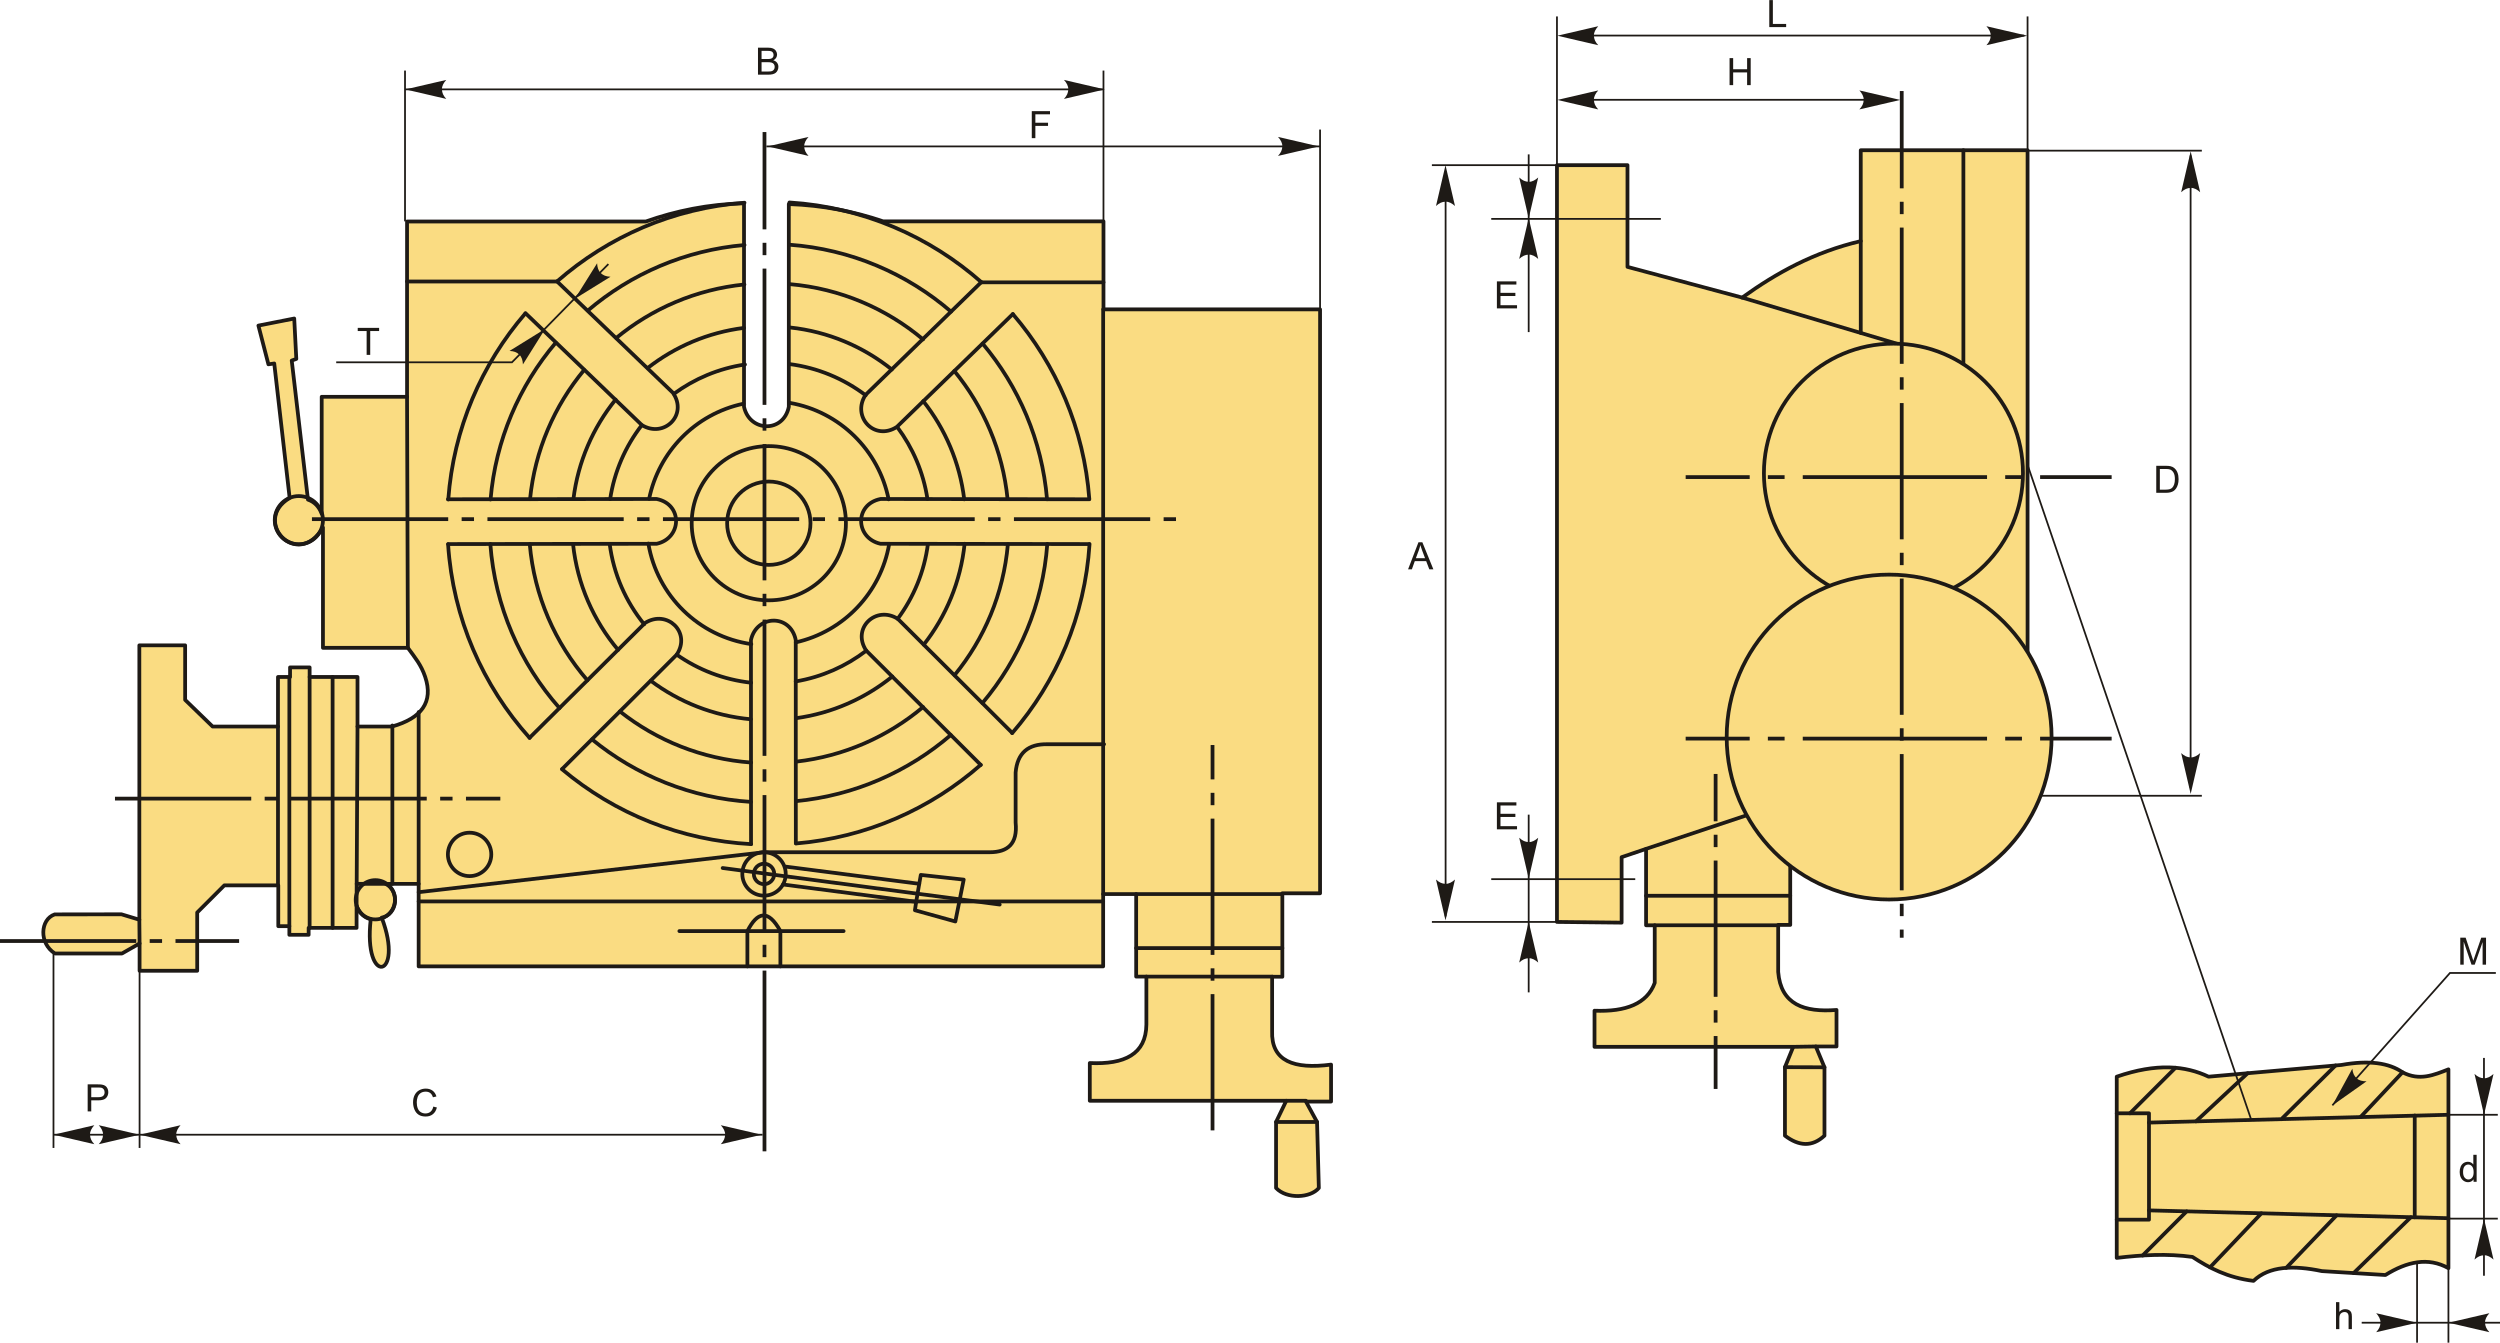<?xml version="1.0" encoding="UTF-8"?>
<!DOCTYPE svg PUBLIC "-//W3C//DTD SVG 1.1//EN" "http://www.w3.org/Graphics/SVG/1.1/DTD/svg11.dtd">
<!-- Creator: CorelDRAW 2018 (64-Bit) -->
<svg xmlns="http://www.w3.org/2000/svg" xml:space="preserve" width="3314px" height="1780px" version="1.1" style="shape-rendering:geometricPrecision; text-rendering:geometricPrecision; image-rendering:optimizeQuality; fill-rule:evenodd; clip-rule:evenodd"
viewBox="0 0 3314 1779.75"
 xmlns:xlink="http://www.w3.org/1999/xlink">
 <defs>
  <style type="text/css">
   <![CDATA[
    .str1 {stroke:#1E1A16;stroke-width:2.36;stroke-miterlimit:22.926}
    .str0 {stroke:#1E1A16;stroke-width:5;stroke-linecap:round;stroke-linejoin:round;stroke-miterlimit:22.926}
    .fil1 {fill:none}
    .fil2 {fill:#1E1A16}
    .fil0 {fill:#FADC82}
    .fil3 {fill:#1E1A16;fill-rule:nonzero}
    .fil4 {fill:#1E1A16;fill-rule:nonzero}
   ]]>
  </style>
 </defs>
 <g id="Layer_x0020_1">
  <g id="_2598543496096">
   <g>
    <g>
     <g>
      <path class="fil0 str0" d="M72.44 1212l88.54 -0.14 23.73 7.18 0 -363.7 60.71 0 0 72.3 36.43 35.32 86.64 0 0 -65.68 16.01 0 0 -12.69 25.94 0 0 12.69 63.47 0 0 65.68 45.8 0c39.1,-11.01 55.13,-32.35 43.9,-65.87 -5.33,-15.92 -13.25,-25.18 -22.92,-38.44l-112.59 0 0 -159.5c-33.74,57.16 -95.06,-8.88 -44.15,-39.18l-20.42 -178.26 -7.73 1.1 -13.25 -51.32 47.47 -9.39 2.76 53.54 -6.07 2.2 21.52 184.34c8.85,3.07 14.79,9.48 18.21,18.76l0 -155.08 113.14 0 0 -232.35 316.46 0c39.82,-14.04 82.7,-22.97 130.22,-24.17 0,36.72 0,73.43 0,110.15 0,35.18 0,70.37 0,105.55 0,18.04 0,36.08 0,54.12 7.39,33.56 52.32,35.03 59.39,0l0 -268.78c45.04,1.57 86.39,9.78 125.01,22.92l292.11 0 0 116.68 287.11 0 0 774.03 -50.01 0 0 110.63 -13.54 0 0 71.68c-1.59,40.43 28.99,51.19 78.13,44.79l0 48.97 -33.33 0 14.76 27.08 2.36 87.51c-11.1,13.47 -42.68,14.99 -56.71,0l0 -87.51 13.54 -28.13 -260.44 0 0 -50c45.94,2.13 74.6,-11.55 75.01,-51.05l0 -63.54 -13.55 0 0 -109.39 -43.75 0 0 95.84 -907.38 0 0 -109.38 -43.75 0c19.01,9.23 15.74,40.86 -5.21,44.79 30.7,80.91 -24.8,91.96 -14.58,2.09 -7.85,-1.93 -14.4,-7.08 -18.76,-17.71l0 29.17 -63.54 0 0 9.19 -25.57 0 0 -11.46 -14.67 0 0 -54.09 -71.5 0 -35.98 35.98 0 77.24 -76.39 0 0 -36.21 -23.3 13.29 -88.92 0c-21.33,-13.38 -19.59,-45.15 -0.36,-51.79z"/>
      <line class="fil1 str0" x1="185.02" y1="1250.5" x2="184.71" y2= "1219.04" />
      <line class="fil1 str0" x1="368.49" y1="962.96" x2="368.49" y2= "1173.49" />
      <line class="fil1 str0" x1="383.56" y1="1227.58" x2="383.56" y2= "897.28" />
      <line class="fil1 str0" x1="410.44" y1="897.28" x2="410.44" y2= "1229.85" />
      <line class="fil1 str0" x1="440.9" y1="1229.85" x2="440.9" y2= "897.28" />
      <line class="fil1 str0" x1="473.91" y1="962.96" x2="472.67" y2= "1200.68" />
      <line class="fil1 str0" x1="511.22" y1="1171.51" x2="472.83" y2= "1171.51" />
      <line class="fil1 str0" x1="520.11" y1="1171.51" x2="520.11" y2= "961.6" />
      <line class="fil1 str0" x1="554.97" y1="1171.51" x2="554.97" y2= "943.81" />
      <circle class="fil1 str0" cx="497.56" cy="1192.63" r="26.03"/>
      <circle class="fil1 str0" cx="622.49" cy="1132.47" r="28.77"/>
      <circle class="fil1 str0" cx="1012.79" cy="1158.36" r="28.77"/>
      <circle class="fil1 str0" cx="1012.79" cy="1158.36" r="13.54"/>
      <line class="fil1 str0" x1="554.97" y1="1194.81" x2="1462.35" y2= "1194.81" />
      <line class="fil1 str0" x1="900.59" y1="1234.13" x2="1118.28" y2= "1234.13" />
      <line class="fil1 str0" x1="990.74" y1="1280.89" x2="990.74" y2= "1234.13" />
      <path class="fil1 str0" d="M990.74 1234.13c13.11,-25.74 27.47,-29.54 43.74,0l0 46.76"/>
      <polyline class="fil1 str0" points="1041.81,1148.7 1218.54,1171.45 1220.62,1159.66 1277.49,1165.9 1266.4,1221.39 1212.83,1206.5 1214.49,1195.3 1038.1,1172.37 "/>
      <line class="fil1 str0" x1="1214.49" y1="1195.3" x2="1218.54" y2= "1171.45" />
      <line class="fil1 str0" x1="957.99" y1="1150.52" x2="1325.22" y2= "1198.96" />
      <path class="fil1 str0" d="M554.97 1182.55l457.82 -52.95 299.14 0c23.86,-0.02 37.21,-11.1 34.38,-39.25l0 -66.41c2.26,-26.15 16.86,-38.03 42.19,-37.5l75.01 0"/>
      <line class="fil1 str0" x1="1462.35" y1="1185.05" x2="1462.35" y2= "409.98" />
      <line class="fil1 str0" x1="1506.1" y1="1185.05" x2="1699.87" y2= "1185.05" />
      <line class="fil1 str0" x1="1699.87" y1="1256.65" x2="1506.1" y2= "1256.65" />
      <line class="fil1 str0" x1="1519.65" y1="1294.44" x2="1686.5" y2= "1294.44" />
      <line class="fil1 str0" x1="1705.08" y1="1459.03" x2="1731.13" y2= "1459.03" />
      <line class="fil1 str0" x1="1691.54" y1="1487.16" x2="1745.89" y2= "1487.16" />
      <circle class="fil1 str0" cx="396.16" cy="689.41" r="31.94"/>
      <line class="fil1 str0" x1="539.58" y1="525.86" x2="540.69" y2= "858.65" />
      <circle class="fil1 str0" cx="1019.13" cy="693.45" r="55.24"/>
      <circle class="fil1 str0" cx="1019.13" cy="693.45" r="102.22"/>
      <path class="fil1 str0" d="M1047.16 533.96c65.74,11.47 117.86,62.6 130.79,127.83m0.75 59.24c-11.08,64.57 -60.4,116.07 -123.81,130.36m-58.96 2.32c-69.56,-9.98 -124.85,-64.19 -136.46,-133.22m1 -59.36c12.62,-61.97 60.88,-112.53 125.02,-126.09"/>
      <path class="fil1 str0" d="M1046.46 482.48c37.67,4.84 72.27,19.53 101.1,41.4m41.92 42.17c20.51,27.39 34.58,59.89 39.94,95.25m0.66 59.57c-4.75,36.91 -18.96,70.87 -40.13,99.34m-41.55 42.17c-26.87,20.59 -58.8,34.92 -93.6,40.8m-59.11 1.7c-36.44,-4 -70.11,-17.2 -98.63,-37.22m-43.17 -40.27c-24.24,-29.86 -40.55,-66.43 -45.71,-106.49m0.65 -59.52c5.52,-36.49 20.31,-69.95 41.9,-97.88m42.56 -41.55c27.2,-20 59.34,-33.68 94.24,-38.87"/>
      <path class="fil1 str0" d="M1047.24 433.99c50.73,5.43 97.12,25.4 134.91,55.67m41.72 41.96c29.03,36.69 48.42,81.36 54.32,130.19m0.5 58.88c-5.21,50.16 -24.62,96.1 -54.15,133.73m-41.68 42.25c-35.99,29.03 -79.84,48.69 -127.86,55.29m-59.78 1.37c-49.42,-4.49 -94.86,-22.76 -132.44,-50.93m-43.44 -41.06c-32.55,-38.7 -54.06,-86.98 -59.7,-140.01m0.48 -59.92c6.07,-49.57 26.04,-94.85 55.89,-131.81m42.69 -41.98c36.1,-28.19 79.82,-47.08 127.54,-53.08"/>
      <path class="fil1 str0" d="M1047.09 376.56c66.91,5.82 127.89,32.36 176.49,73.18m41.49 41.94c38.74,47.17 64.18,105.67 70.58,169.79m0.38 59.91c-5.7,65.51 -31.26,125.33 -70.62,173.42m-41.82 42.35c-46.56,39.11 -104.49,65.12 -168.12,72.35m-59.76 1.2c-65.47,-4.76 -125.43,-29.34 -173.93,-67.75m-43.11 -41.24c-42.7,-49.26 -70.52,-111.78 -76.45,-180.56m0.38 -59.56c6.44,-64.79 32.33,-123.87 71.74,-171.3m42.56 -42.4c47.15,-38.87 105.69,-64.43 169.87,-70.92"/>
      <path class="fil1 str0" d="M1046.48 324.27c81.58,5.96 155.82,38.36 214.19,88.67m41.89 42.39c47.74,56.77 78.74,128.08 85.4,206.34m0.34 59.19c-5.86,80.06 -37.19,153.05 -85.91,210.91m-42.08 42.51c-56.28,48.37 -127.26,80.12 -205.32,87.62m-59.54 0.97c-79.67,-5.03 -152.5,-35.26 -210.6,-82.82m-43.15 -41.53c-52.03,-58.86 -85.62,-134.4 -91.73,-217.57m0.31 -58.97c6.64,-78.9 38.04,-150.77 86.4,-207.8m42.66 -42.74c56.93,-48.45 128.72,-79.98 207.57,-86.78"/>
      <path class="fil1 str0" d="M1046.5 268.27c97.41,6.18 185.94,45.09 254.68,105.87m41.49 42.11c57.37,66.9 94.36,151.8 101.31,245.06m0.32 59.74c-6.11,95.55 -43.72,182.53 -102.56,250.68m-41.7 42.04c-66.52,58.38 -151.38,96.37 -244.8,104.21m-59.55 0.88c-92.67,-5.03 -180.27,-39.99 -250.71,-99.28m-42.9 -41.54c-61.96,-68.98 -101.74,-158.31 -108.1,-256.73m0.25 -59.32c6.86,-93.93 44.17,-179.41 102.1,-246.6m42.32 -42.64c67.37,-58.97 153.48,-97.05 248.23,-104.14"/>
      <path class="fil1 str0" d="M696.63 415.09c64.84,62.33 89.38,85.93 154.21,148.26 29.32,17.93 61.51,-13.44 41.16,-42.81l-153.47 -147.53"/>
      <path class="fil1 str0" d="M1300.72 373.99c-64.43,62.75 -88.82,86.5 -153.25,149.25 -18.89,28.7 11.4,61.92 41.42,42.54l153.72 -149.6"/>
      <path class="fil1 str0" d="M594.06 721.09c89.94,-0.16 186.52,-0.22 276.46,-0.39 33.55,-7.45 34.94,-52.38 -0.11,-59.38l-276.6 0.39"/>
      <path class="fil1 str0" d="M1443.64 721.09c-89.94,-0.16 -186.53,-0.22 -276.46,-0.39 -33.55,-7.45 -34.94,-52.38 0.11,-59.38l276.6 0.39"/>
      <path class="fil1 str0" d="M1341.71 971.38c-63.68,-63.52 -87.78,-87.56 -151.46,-151.07 -28.98,-18.47 -61.75,12.3 -41.93,42.04l151.82 151.52"/>
      <path class="fil1 str0" d="M995.57 1118.85c0,-89.94 -0.11,-180.62 -0.11,-270.56 7.39,-33.56 52.31,-35.03 59.38,0l0.02 55.39 0.07 158.7 0.03 55.43"/>
      <path class="fil1 str0" d="M701.97 977.92c63.68,-63.52 89.4,-88.69 153.07,-152.2 28.98,-18.47 61.75,12.3 41.94,42.04l-151.82 151.52"/>
      <line class="fil1 str0" x1="738.53" y1="373.01" x2="539.58" y2= "373.01" />
      <line class="fil1 str0" x1="1301.18" y1="374.14" x2="1462.77" y2= "374.14" />
     </g>
     <path id="ось.cdr" class="fil2" d="M1010.9 1252.28l0 16.4 5 0 0 -16.4 -5 0zm0 273.8l0 -239.6 5 0 0 239.6 -5 0zm0 -506.45l0 16.41 5 0 0 -16.41 -5 0zm0 214.84l0 -180.63 5 0 0 180.63 -5 0zm0 -447.48l0 16.41 5 0 0 -16.41 -5 0zm0 214.84l0 -180.63 5 0 0 180.63 -5 0zm0 -447.48l0 16.41 5 0 0 -16.41 -5 0zm0 214.84l0 -180.63 5 0 0 180.63 -5 0zm0 -447.48l0 16.41 5 0 0 -16.41 -5 0zm0 214.84l0 -180.63 5 0 0 180.63 -5 0zm0 -232.64l0 -128.99 5 0 0 128.99 -5 0z"/>
     <path id="ось.cdr_0" class="fil2" d="M628.35 685.56l-16.4 0 0 5 16.4 0 0 -5zm-214.84 0l180.63 0 0 5 -180.63 0 0 -5zm447.48 0l-16.4 0 0 5 16.4 0 0 -5zm-214.84 0l180.63 0 0 5 -180.63 0 0 -5zm447.48 0l-16.4 0 0 5 16.4 0 0 -5zm-214.83 0l180.63 0 0 5 -180.63 0 0 -5zm447.47 0l-16.4 0 0 5 16.4 0 0 -5zm-214.83 0l180.63 0 0 5 -180.63 0 0 -5zm447.48 0l-16.41 0 0 5 16.41 0 0 -5zm-214.84 0l180.63 0 0 5 -180.63 0 0 -5z"/>
     <line class="fil1 str1" x1="185.02" y1="1286.71" x2="185.02" y2= "1521.6" />
     <line class="fil1 str1" x1="70.9" y1="1263.79" x2="70.9" y2= "1521.6" />
     <line class="fil1 str1" x1="70.9" y1="1504.05" x2="1010.9" y2= "1504.05" />
     <path class="fil3" d="M574.4 1466.77l4.75 1.2c-0.99,3.89 -2.77,6.85 -5.35,8.89 -2.57,2.05 -5.72,3.07 -9.45,3.07 -3.85,0 -6.98,-0.78 -9.4,-2.36 -2.42,-1.56 -4.25,-3.84 -5.51,-6.82 -1.26,-2.98 -1.89,-6.17 -1.89,-9.59 0,-3.72 0.71,-6.97 2.13,-9.75 1.43,-2.77 3.45,-4.88 6.08,-6.32 2.62,-1.45 5.52,-2.16 8.67,-2.16 3.58,0 6.59,0.91 9.02,2.73 2.44,1.83 4.14,4.38 5.1,7.68l-4.65 1.1c-0.82,-2.6 -2.03,-4.5 -3.61,-5.68 -1.57,-1.19 -3.56,-1.78 -5.95,-1.78 -2.74,0 -5.04,0.66 -6.88,1.97 -1.84,1.32 -3.14,3.09 -3.88,5.31 -0.75,2.23 -1.13,4.52 -1.13,6.88 0,3.04 0.44,5.7 1.33,7.96 0.88,2.28 2.25,3.97 4.12,5.1 1.87,1.12 3.88,1.68 6.06,1.68 2.65,0 4.88,-0.77 6.72,-2.29 1.83,-1.53 3.07,-3.8 3.72,-6.82z"/>
     <path class="fil3" d="M116.21 1473.11l0 -35.8 13.52 0c2.37,0 4.19,0.11 5.45,0.34 1.76,0.29 3.23,0.85 4.43,1.66 1.19,0.83 2.15,1.98 2.87,3.45 0.73,1.48 1.08,3.1 1.08,4.88 0,3.03 -0.96,5.61 -2.9,7.71 -1.94,2.11 -5.45,3.16 -10.51,3.16l-9.19 0 0 14.6 -4.75 0zm4.75 -18.8l9.25 0c3.07,0 5.24,-0.57 6.53,-1.71 1.28,-1.14 1.92,-2.74 1.92,-4.82 0,-1.49 -0.37,-2.77 -1.13,-3.84 -0.76,-1.07 -1.76,-1.78 -2.99,-2.12 -0.8,-0.21 -2.28,-0.31 -4.42,-0.31l-9.16 0 0 12.8z"/>
     <path id="стрелка.cdr" class="fil4" d="M70.87 1504.05l54.18 -12.6c-3.54,3.9 -5.91,8.21 -5.73,12.59 0.19,4.65 1.68,8.16 5.73,12.61l-54.18 -12.6z"/>
     <path id="стрелка.cdr_1" class="fil4" d="M185.06 1504.05l-54.19 -12.6c3.54,3.9 5.91,8.21 5.74,12.59 -0.2,4.65 -1.68,8.16 -5.74,12.61l54.19 -12.6z"/>
     <path id="стрелка.cdr_2" class="fil4" d="M185.16 1504.05l54.19 -12.6c-3.54,3.9 -5.91,8.21 -5.73,12.59 0.19,4.65 1.68,8.16 5.73,12.61l-54.19 -12.6z"/>
     <path id="стрелка.cdr_3" class="fil4" d="M1009.67 1504.05l-54.19 -12.6c3.54,3.9 5.92,8.21 5.74,12.59 -0.2,4.65 -1.68,8.16 -5.74,12.61l54.19 -12.6z"/>
     <path id="ось.cdr_4" class="fil2" d="M367.24 1056.02l-16.4 0 0 5 16.4 0 0 -5zm296 0l0 5 -45.55 0 0 -5 45.55 0zm-510.83 0l180.63 0 0 5 -180.63 0 0 -5zm447.48 0l-16.41 0 0 5 16.41 0 0 -5zm-214.84 0l180.63 0 0 5 -180.63 0 0 -5z"/>
     <path id="ось.cdr_5" class="fil2" d="M214.84 1244.8l-16.41 0 0 5 16.41 0 0 -5zm102.13 0l0 5 -84.33 0 0 -5 84.33 0zm-316.97 0l180.63 0 0 5 -180.63 0 0 -5z"/>
     <path id="ось.cdr_6" class="fil2" d="M1604.83 1283.48l0 16.41 5 0 0 -16.41 -5 0zm0 -296l5 0 0 45.56 -5 0 0 -45.56zm0 510.84l0 -180.63 5 0 0 180.63 -5 0zm0 -447.48l0 16.4 5 0 0 -16.4 -5 0zm0 214.84l0 -180.63 5 0 0 180.63 -5 0z"/>
     <line class="fil1 str1" x1="1749.88" y1="409.98" x2="1749.88" y2= "171.62" />
     <line class="fil1 str1" x1="1015.9" y1="193.96" x2="1749.88" y2= "193.96" />
     <polygon class="fil3" points="1367.72,183.01 1367.72,147.21 1391.88,147.21 1391.88,151.41 1372.48,151.41 1372.48,162.56 1389.28,162.56 1389.28,166.76 1372.48,166.76 1372.48,183.01 "/>
     <path id="стрелка.cdr_7" class="fil4" d="M1748.31 193.96l-54.19 -12.6c3.54,3.9 5.91,8.21 5.73,12.59 -0.19,4.65 -1.68,8.16 -5.73,12.61l54.19 -12.6z"/>
     <path id="стрелка.cdr_8" class="fil4" d="M1017.61 193.96l54.19 -12.6c-3.54,3.9 -5.91,8.21 -5.74,12.59 0.2,4.65 1.69,8.16 5.74,12.61l-54.19 -12.6z"/>
     <path class="fil3" d="M1004.78 98.87l0 -35.8 13.44 0c2.73,0 4.92,0.36 6.58,1.08 1.65,0.73 2.94,1.84 3.87,3.35 0.95,1.5 1.41,3.08 1.41,4.73 0,1.52 -0.41,2.96 -1.24,4.31 -0.82,1.35 -2.07,2.45 -3.75,3.28 2.17,0.63 3.84,1.72 4.99,3.25 1.17,1.53 1.75,3.33 1.75,5.42 0,1.68 -0.35,3.24 -1.06,4.68 -0.71,1.44 -1.59,2.55 -2.63,3.33 -1.04,0.78 -2.35,1.37 -3.92,1.77 -1.57,0.4 -3.5,0.6 -5.78,0.6l-13.66 0zm4.75 -20.75l7.74 0c2.1,0 3.61,-0.14 4.52,-0.42 1.21,-0.35 2.12,-0.95 2.73,-1.79 0.61,-0.83 0.91,-1.87 0.91,-3.13 0,-1.19 -0.28,-2.24 -0.86,-3.14 -0.56,-0.91 -1.38,-1.54 -2.44,-1.87 -1.06,-0.33 -2.87,-0.5 -5.44,-0.5l-7.16 0 0 10.85zm0 16.55l8.92 0c1.53,0 2.61,-0.06 3.23,-0.17 1.09,-0.19 2,-0.52 2.74,-0.98 0.73,-0.46 1.33,-1.12 1.8,-2 0.48,-0.87 0.71,-1.88 0.71,-3.02 0,-1.35 -0.34,-2.5 -1.03,-3.5 -0.68,-0.99 -1.63,-1.68 -2.85,-2.08 -1.21,-0.4 -2.96,-0.6 -5.23,-0.6l-8.29 0 0 12.35z"/>
     <line class="fil1 str1" x1="1462.77" y1="293.3" x2="1462.77" y2= "93.43" />
     <line class="fil1 str1" x1="536.89" y1="293.3" x2="536.89" y2= "93.43" />
     <line class="fil1 str1" x1="1462.77" y1="118.35" x2="536.89" y2= "118.35" />
     <path id="стрелка.cdr_9" class="fil4" d="M537.38 118.4l54.19 -12.6c-3.54,3.89 -5.91,8.21 -5.74,12.59 0.2,4.65 1.69,8.16 5.74,12.61l-54.19 -12.6z"/>
     <path id="стрелка.cdr_10" class="fil4" d="M1464.57 118.4l-54.19 -12.6c3.55,3.89 5.92,8.21 5.74,12.59 -0.2,4.65 -1.68,8.16 -5.74,12.61l54.19 -12.6z"/>
    </g>
    <path class="fil0 str0" d="M2149.61 1222.92l-85.71 -0.93 0 -1003.18 93.49 0 0 134.83 152.02 40.73c45.35,-32.65 95.27,-60.33 157.21,-74.89l0 -120.45 221.13 0 0 674.19 -314.62 275.06 0 77.64 -15.98 0 0 62.36c3.47,43.44 34.72,53.69 77.32,50.39l0 48.39 -27.44 0 11.48 27.62 0 90.62c-16.33,15.26 -33.88,14.07 -52.39,0l0 -90.8 10.98 -26.94 -263.41 0 0 -47.9c41.6,1.66 69.72,-9.23 79.82,-36.91l0 -76.33 -11.48 0 0 -101.28 -32.42 10.98 0 86.8z"/>
    <line class="fil1 str0" x1="2366.12" y1="1414.5" x2="2418.51" y2= "1414.68" />
    <line class="fil1 str0" x1="2407.03" y1="1387.06" x2="2377.1" y2= "1387.56" />
    <line class="fil1 str0" x1="2193.51" y1="1226.42" x2="2357.15" y2= "1226.42" />
    <line class="fil1 str0" x1="2182.03" y1="1187.3" x2="2373.13" y2= "1187.3" />
    <line class="fil1 str0" x1="2182.03" y1="1125.14" x2="2351.61" y2= "1068.49" />
    <line class="fil1 str0" x1="2309.41" y1="394.37" x2="2557.31" y2= "468.28" />
    <line class="fil1 str0" x1="2466.62" y1="319.48" x2="2466.62" y2= "441.27" />
    <line class="fil1 str0" x1="2602.66" y1="199.03" x2="2602.66" y2= "507.76" />
    <circle class="fil0 str0" cx="2509.94" cy="627.13" r="171.7"/>
    <circle class="fil0 str0" cx="2504.23" cy="976.92" r="215.34"/>
    <path id="ось.cdr_11" class="fil2" d="M2518.42 1197.9l0 16.4 5 0 0 -16.4 -5 0zm0 45.02l0 -10.81 5 0 0 10.81 -5 0zm0 -277.66l0 16.4 5 0 0 -16.4 -5 0zm0 214.84l0 -180.63 5 0 0 180.63 -5 0zm0 -447.48l0 16.4 5 0 0 -16.4 -5 0zm0 214.83l0 -180.63 5 0 0 180.63 -5 0zm0 -447.48l0 16.41 5 0 0 -16.41 -5 0zm0 214.84l0 -180.63 5 0 0 180.63 -5 0zm0 -447.48l0 16.41 5 0 0 -16.41 -5 0zm0 214.84l0 -180.63 5 0 0 180.63 -5 0zm0 -232.64l0 -128.99 5 0 0 128.99 -5 0z"/>
    <path id="ось.cdr_12" class="fil2" d="M2271.72 1025.83l5 0 0 62.77 -5 0 0 -62.77zm5 417.54l-5 0 0 -70.12 5 0 0 70.12zm-5 -104.33l0 16.41 5 0 0 -16.41 -5 0zm0 -232.64l0 16.41 5 0 0 -16.41 -5 0zm0 214.84l0 -180.63 5 0 0 180.63 -5 0z"/>
    <path id="ось.cdr_13" class="fil2" d="M2234.51 981.47l0 -5 84.88 0 0 5 -84.88 0zm564.68 -5l0 5 -94.83 0 0 -5 94.83 0zm-141.1 5l22.19 0 0 -5 -22.19 0 0 5zm-314.62 0l22.18 0 0 -5 -22.18 0 0 5zm290.55 0l-244.29 0 0 -5 244.29 0 0 5z"/>
    <path id="ось.cdr_14" class="fil2" d="M2234.51 634.8l0 -4.99 84.88 0 0 4.99 -84.88 0zm564.68 -4.99l0 4.99 -94.83 0 0 -4.99 94.83 0zm-141.1 4.99l22.19 0 0 -4.99 -22.19 0 0 4.99zm-314.62 0l22.18 0 0 -4.99 -22.18 0 0 4.99zm290.55 0l-244.29 0 0 -4.99 244.29 0 0 4.99z"/>
    <line class="fil1 str1" x1="2705.08" y1="1054.73" x2="2918.76" y2= "1054.73" />
    <line class="fil1 str1" x1="2687.75" y1="199.59" x2="2918.76" y2= "199.59" />
    <line class="fil1 str1" x1="2903.87" y1="205.97" x2="2903.87" y2= "1044.28" />
    <path id="стрелка.cdr_15" class="fil4" d="M2903.95 200.49l12.6 54.19c-3.89,-3.55 -8.21,-5.92 -12.59,-5.74 -4.65,0.2 -8.16,1.68 -12.61,5.74l12.6 -54.19z"/>
    <path id="стрелка.cdr_16" class="fil4" d="M2903.95 1052.35l12.6 -54.19c-3.89,3.54 -8.21,5.91 -12.59,5.74 -4.65,-0.2 -8.16,-1.69 -12.61,-5.74l12.6 54.19z"/>
    <path class="fil3" d="M2858.33 653.14l0 -35.81 12.34 0c2.78,0 4.9,0.17 6.37,0.51 2.05,0.48 3.8,1.33 5.25,2.57 1.89,1.6 3.3,3.63 4.23,6.12 0.95,2.48 1.41,5.32 1.41,8.51 0,2.72 -0.31,5.13 -0.95,7.23 -0.63,2.1 -1.45,3.84 -2.44,5.21 -1,1.38 -2.08,2.46 -3.27,3.25 -1.17,0.79 -2.6,1.39 -4.26,1.8 -1.68,0.41 -3.59,0.61 -5.76,0.61l-12.92 0zm4.75 -4.2l7.63 0c2.36,0 4.21,-0.22 5.56,-0.66 1.34,-0.44 2.4,-1.06 3.2,-1.86 1.12,-1.13 2,-2.64 2.62,-4.54 0.63,-1.9 0.94,-4.2 0.94,-6.91 0,-3.75 -0.61,-6.64 -1.84,-8.65 -1.22,-2.02 -2.72,-3.37 -4.47,-4.05 -1.27,-0.5 -3.31,-0.74 -6.13,-0.74l-7.51 0 0 27.41z"/>
    <polygon class="fil3" points="2292.72,112.72 2292.72,76.91 2297.47,76.91 2297.47,91.67 2315.97,91.67 2315.97,76.91 2320.72,76.91 2320.72,112.72 2315.97,112.72 2315.97,95.87 2297.47,95.87 2297.47,112.72 "/>
    <polygon class="fil3" points="2345.36,35.8 2345.36,0 2350.11,0 2350.11,31.6 2367.72,31.6 2367.72,35.8 "/>
    <line class="fil1 str1" x1="2075.94" y1="47.01" x2="2683.3" y2= "47.01" />
    <line class="fil1 str1" x1="2063.9" y1="218.81" x2="2063.9" y2= "21.66" />
    <line class="fil1 str1" x1="2687.73" y1="218.81" x2="2687.73" y2= "21.66" />
    <line class="fil1 str1" x1="2075.94" y1="132.17" x2="2479.09" y2= "132.17" />
    <path id="стрелка.cdr_17" class="fil4" d="M2064.43 47.22l54.19 -12.6c-3.54,3.89 -5.92,8.21 -5.74,12.58 0.2,4.66 1.68,8.17 5.74,12.62l-54.19 -12.6z"/>
    <path id="стрелка.cdr_18" class="fil4" d="M2064.43 132.34l54.19 -12.61c-3.54,3.9 -5.92,8.22 -5.74,12.59 0.2,4.66 1.68,8.17 5.74,12.62l-54.19 -12.6z"/>
    <path id="стрелка.cdr_19" class="fil4" d="M2518.97 132.34l-54.19 -12.61c3.55,3.9 5.92,8.22 5.74,12.59 -0.2,4.66 -1.68,8.17 -5.74,12.62l54.19 -12.6z"/>
    <path id="стрелка.cdr_20" class="fil4" d="M2687.35 47.22l-54.18 -12.6c3.54,3.89 5.91,8.21 5.73,12.58 -0.2,4.66 -1.68,8.17 -5.73,12.62l54.18 -12.6z"/>
    <line class="fil1 str1" x1="2201.62" y1="290.03" x2="1976.79" y2= "290.03" />
    <line class="fil1 str1" x1="2026.42" y1="204.53" x2="2026.42" y2= "440.11" />
    <path id="стрелка.cdr_21" class="fil4" d="M2026.44 288.95l12.61 54.19c-3.9,-3.55 -8.22,-5.92 -12.59,-5.74 -4.66,0.2 -8.17,1.68 -12.62,5.74l12.6 -54.19z"/>
    <path id="стрелка.cdr_22" class="fil4" d="M2026.44 289.32l12.61 -54.18c-3.9,3.54 -8.22,5.91 -12.59,5.73 -4.66,-0.19 -8.17,-1.68 -12.62,-5.73l12.6 54.18z"/>
    <polygon class="fil3" points="1984.28,408.67 1984.28,372.87 2010.13,372.87 2010.13,377.07 1989.03,377.07 1989.03,388.07 2008.78,388.07 2008.78,392.27 1989.03,392.27 1989.03,404.47 2010.98,404.47 2010.98,408.67 "/>
    <line class="fil1 str1" x1="2167.68" y1="1165.29" x2="1976.79" y2= "1165.29" />
    <line class="fil1 str1" x1="2026.42" y1="1079.78" x2="2026.42" y2= "1315.37" />
    <path id="стрелка.cdr_23" class="fil4" d="M2026.44 1164.58l12.61 -54.19c-3.9,3.55 -8.22,5.92 -12.59,5.74 -4.66,-0.2 -8.17,-1.68 -12.62,-5.74l12.6 54.19z"/>
    <path id="стрелка.cdr_24" class="fil4" d="M2026.44 1221.65l12.61 54.19c-3.9,-3.55 -8.22,-5.92 -12.59,-5.74 -4.66,0.2 -8.17,1.68 -12.62,5.74l12.6 -54.19z"/>
    <polygon class="fil3" points="1984.28,1099.24 1984.28,1063.44 2010.13,1063.44 2010.13,1067.64 1989.03,1067.64 1989.03,1078.64 2008.78,1078.64 2008.78,1082.84 1989.03,1082.84 1989.03,1095.04 2010.98,1095.04 2010.98,1099.24 "/>
    <line class="fil1 str1" x1="2063.9" y1="1221.99" x2="1898.12" y2= "1221.99" />
    <line class="fil1 str1" x1="2063.9" y1="218.81" x2="1898.12" y2= "218.81" />
    <line class="fil1 str1" x1="1916.29" y1="227.03" x2="1916.29" y2= "1214.62" />
    <path class="fil3" d="M1866.55 754.54l13.74 -35.8 5.21 0 14.57 35.8 -5.39 0 -4.14 -10.85 -15.08 0 -3.88 10.85 -5.03 0zm10.3 -14.7l12.2 0 -3.73 -9.93c-1.12,-3.01 -1.97,-5.51 -2.57,-7.47 -0.49,2.33 -1.14,4.62 -1.97,6.89l-3.93 10.51z"/>
    <path id="стрелка.cdr_25" class="fil4" d="M1916.15 218.77l12.6 54.19c-3.9,-3.54 -8.21,-5.91 -12.59,-5.73 -4.65,0.19 -8.16,1.68 -12.61,5.73l12.6 -54.19z"/>
    <path id="стрелка.cdr_26" class="fil4" d="M1916.15 1219.94l12.6 -54.18c-3.9,3.54 -8.21,5.91 -12.59,5.73 -4.65,-0.19 -8.16,-1.68 -12.61,-5.73l12.6 54.18z"/>
    <path class="fil0 str0" d="M3245.64 1417.4c0,87.85 0,175.7 0,263.55 -26.9,-14.99 -54.91,-8.75 -83.54,9.07 -28.06,-1.73 -56.12,-3.45 -84.18,-5.18 -37.87,-7.93 -70.06,-6.76 -90.66,12.95 -34.4,-4.21 -58.65,-17.13 -80.94,-31.73 -33.46,-4.64 -66.92,-2.7 -100.37,1.3 0,-80.08 0,-160.16 0,-240.25 53.12,-18.32 91.07,-14.48 121.74,0 58.71,-5.18 117.42,-10.36 176.13,-15.54 36.85,-6.62 63.1,-2.66 80.95,9.72 22.68,11.89 41.7,3.55 60.87,-3.89z"/>
    <polyline class="fil1 str0" points="2805.95,1475.68 2848.69,1475.68 2848.69,1487.98 3245.64,1477.62 "/>
    <polyline class="fil1 str0" points="2805.95,1616.67 2848.69,1616.67 2848.69,1604.36 3245.64,1614.72 "/>
    <line class="fil1 str0" x1="2848.69" y1="1487.98" x2="2848.69" y2= "1604.36" />
    <line class="fil1 str0" x1="3200.96" y1="1613.56" x2="3200.96" y2= "1478.62" />
    <line class="fil1 str0" x1="2823.43" y1="1475.68" x2="2883.84" y2= "1415.28" />
    <line class="fil1 str0" x1="2910.93" y1="1486.36" x2="2979.49" y2= "1422.54" />
    <line class="fil1 str0" x1="3025.79" y1="1481.83" x2="3096" y2= "1412.26" />
    <line class="fil1 str0" x1="3129.06" y1="1480.67" x2="3184.77" y2= "1421.29" />
    <line class="fil1 str0" x1="2840.27" y1="1664.16" x2="2898.6" y2= "1605.66" />
    <line class="fil1 str0" x1="2929.58" y1="1679.85" x2="2997.7" y2= "1608.25" />
    <line class="fil1 str0" x1="3030.62" y1="1680.54" x2="3097.4" y2= "1610.85" />
    <line class="fil1 str0" x1="3120.01" y1="1687.43" x2="3195.81" y2= "1613.42" />
    <polyline class="fil1 str1" points="3091.83,1465.09 3247.65,1289.67 3308.48,1289.67 "/>
    <path class="fil3" d="M3261.34 1278.63l0 -35.8 7.1 0 8.47 25.34c0.78,2.36 1.35,4.13 1.71,5.31 0.41,-1.3 1.05,-3.22 1.92,-5.75l8.61 -24.9 6.34 0 0 35.8 -4.55 0 0 -29.95 -10.45 29.95 -4.26 0 -10.34 -30.5 0 30.5 -4.55 0z"/>
    <path id="стрелка.cdr_27" class="fil4" d="M3091.65 1465.36l45.44 -32.11c-5.27,0.06 -10.07,-1.04 -13.22,-4.08 -3.35,-3.24 -4.98,-6.68 -5.61,-12.67l-26.61 48.86z"/>
    <line class="fil1 str1" x1="3245.64" y1="1477.62" x2="3311.08" y2= "1477.62" />
    <line class="fil1 str1" x1="3245.64" y1="1615.29" x2="3311.08" y2= "1615.29" />
    <path class="fil3" d="M3278.94 1566.44l0 -3.29c-1.64,2.56 -4.06,3.84 -7.25,3.84 -2.07,0 -3.97,-0.56 -5.69,-1.71 -1.74,-1.13 -3.08,-2.72 -4.04,-4.75 -0.95,-2.05 -1.42,-4.39 -1.42,-7.04 0,-2.58 0.43,-4.92 1.29,-7.03 0.87,-2.1 2.16,-3.72 3.88,-4.84 1.72,-1.12 3.65,-1.68 5.78,-1.68 1.57,0 2.96,0.33 4.17,0.99 1.22,0.66 2.21,1.53 2.98,2.59l0 -12.88 4.4 0 0 35.8 -4.1 0zm-13.9 -12.94c0,3.32 0.7,5.79 2.11,7.43 1.4,1.65 3.06,2.46 4.96,2.46 1.93,0 3.56,-0.78 4.91,-2.35 1.35,-1.56 2.02,-3.96 2.02,-7.17 0,-3.54 -0.68,-6.14 -2.06,-7.8 -1.37,-1.65 -3.06,-2.48 -5.07,-2.48 -1.95,0 -3.59,0.79 -4.9,2.38 -1.31,1.6 -1.97,4.1 -1.97,7.53z"/>
    <line class="fil1 str1" x1="3292.74" y1="1691" x2="3292.74" y2= "1402.25" />
    <path id="стрелка.cdr_28" class="fil4" d="M3292.8 1477.67l12.6 -54.19c-3.89,3.54 -8.21,5.91 -12.58,5.74 -4.66,-0.2 -8.17,-1.69 -12.62,-5.74l12.6 54.19z"/>
    <path id="стрелка.cdr_29" class="fil4" d="M3292.8 1615.4l12.6 54.19c-3.89,-3.54 -8.21,-5.91 -12.58,-5.74 -4.66,0.2 -8.17,1.69 -12.62,5.74l12.6 -54.19z"/>
    <path class="fil3" d="M3096.62 1761.81l0 -35.8 4.4 0 0 12.88c2.04,-2.39 4.62,-3.58 7.74,-3.58 1.9,0 3.56,0.38 4.98,1.13 1.41,0.76 2.42,1.8 3.02,3.14 0.61,1.33 0.91,3.27 0.91,5.81l0 16.42 -4.4 0 0 -16.41c0,-2.19 -0.47,-3.79 -1.42,-4.79 -0.95,-1 -2.28,-1.5 -4.01,-1.5 -1.29,0 -2.51,0.34 -3.65,1.01 -1.14,0.68 -1.95,1.59 -2.44,2.75 -0.49,1.15 -0.73,2.74 -0.73,4.78l0 14.16 -4.4 0z"/>
    <line class="fil1 str1" x1="3130.67" y1="1753.26" x2="3314" y2= "1753.26" />
    <line class="fil1 str1" x1="3245.64" y1="1680.95" x2="3245.64" y2= "1779.75" />
    <line class="fil1 str1" x1="3204.06" y1="1673.43" x2="3204.06" y2= "1779.75" />
    <path id="стрелка.cdr_30" class="fil4" d="M3245.72 1753.26l54.19 -12.61c-3.55,3.9 -5.92,8.22 -5.74,12.59 0.2,4.66 1.68,8.16 5.74,12.62l-54.19 -12.6z"/>
    <path id="стрелка.cdr_31" class="fil4" d="M3204.02 1753.26l-54.19 -12.61c3.54,3.9 5.91,8.22 5.74,12.59 -0.2,4.66 -1.69,8.16 -5.74,12.62l54.19 -12.6z"/>
    <line class="fil1 str1" x1="2687.75" y1="616.18" x2="2984.31" y2= "1484.44" />
   </g>
   <polyline class="fil1 str1" points="806.48,349.93 678.64,480.16 445.67,480.16 "/>
   <polygon class="fil3" points="486.01,470.3 486.01,438.7 474.21,438.7 474.21,434.5 502.56,434.5 502.56,438.7 490.76,438.7 490.76,470.3 "/>
   <path id="стрелка.cdr_32" class="fil4" d="M762 396.01l29.52 -47.15c0.24,5.26 1.6,9.99 4.81,12.97 3.42,3.16 6.95,4.6 12.97,4.89l-47.3 29.29z"/>
   <path id="стрелка.cdr_33" class="fil4" d="M722.71 435.78l-29.52 47.15c-0.24,-5.26 -1.6,-9.99 -4.81,-12.97 -3.43,-3.16 -6.95,-4.6 -12.97,-4.89l47.3 -29.29z"/>
  </g>
 </g>
</svg>

